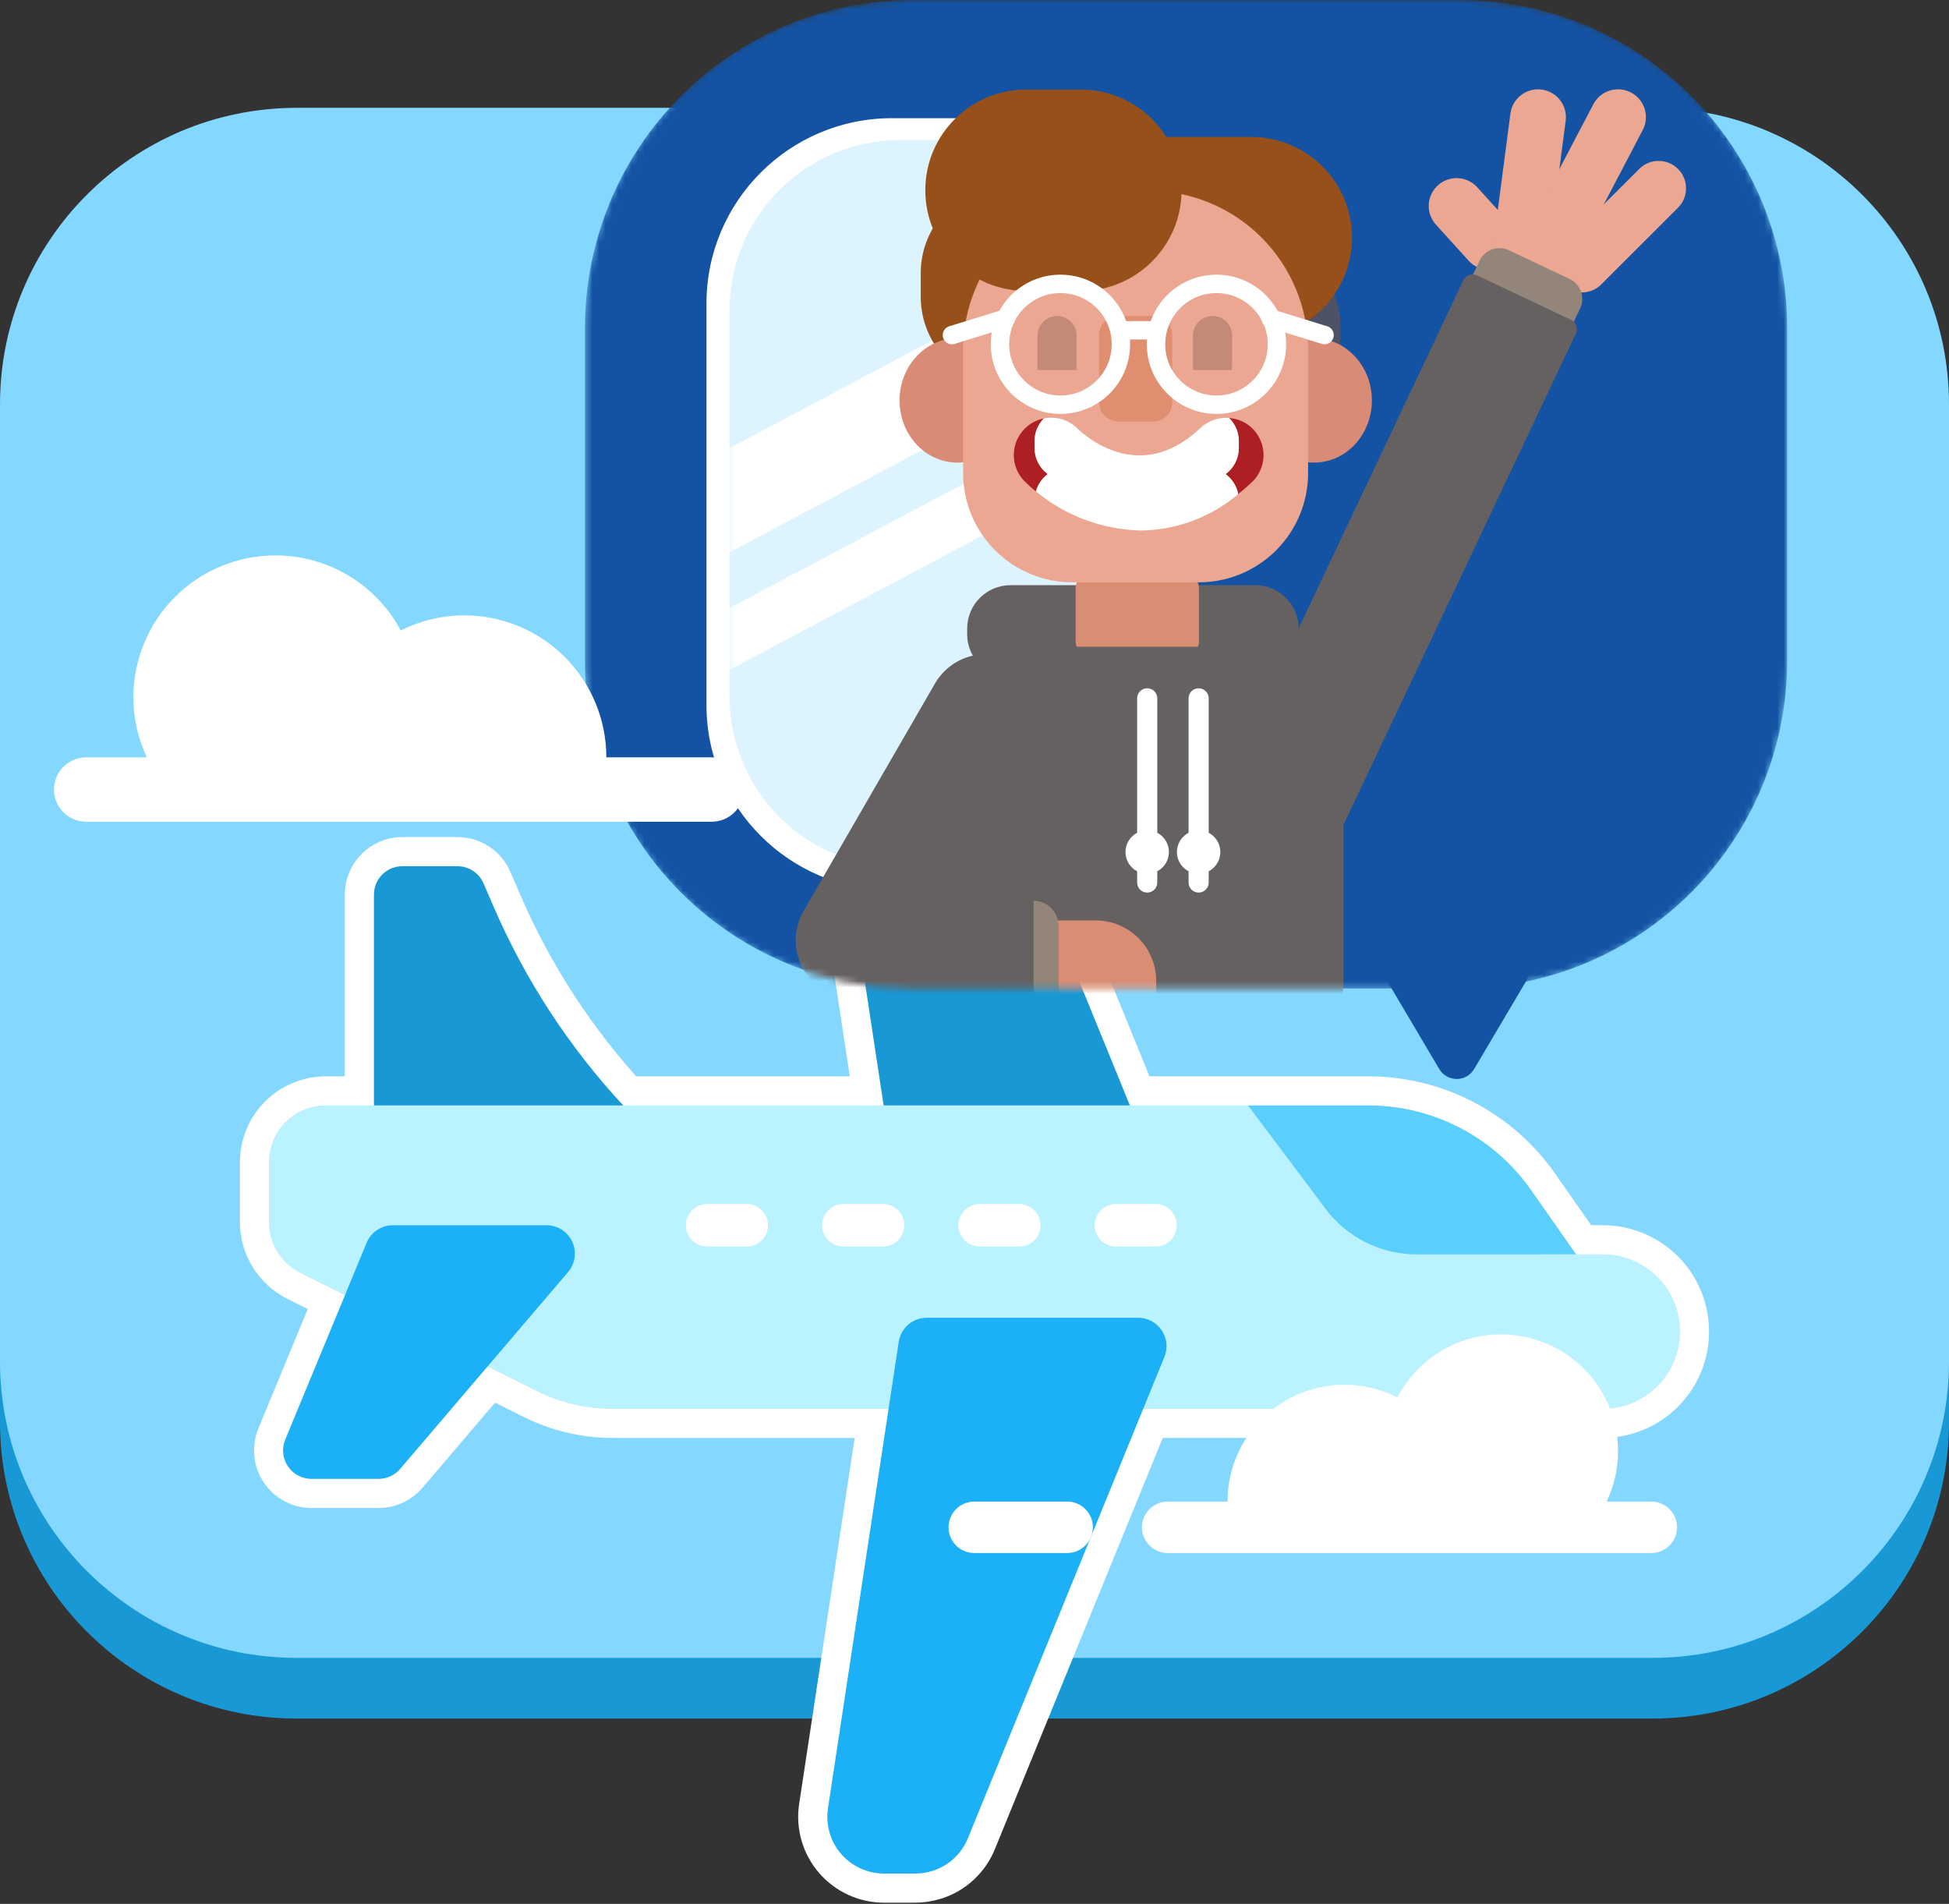 <svg width="301" height="294" viewBox="0 0 301 294" fill="none" xmlns="http://www.w3.org/2000/svg">
<rect x="0" y="0" width="301" height="294" fill="#333333" stroke="none"/>
<g clip-path="url(#clip0_6791_2595)">
<path d="M255.173 24.977H45.827C20.517 24.977 0 45.478 0 70.768V219.589C0 244.879 20.517 265.381 45.827 265.381H255.173C280.483 265.381 301 244.879 301 219.589V70.768C301 45.478 280.483 24.977 255.173 24.977Z" fill="#1899D6"/>
<path d="M255.173 16.651H45.827C20.517 16.651 0 37.153 0 62.443V210.223C0 235.513 20.517 256.014 45.827 256.014H255.173C280.483 256.014 301 235.513 301 210.223V62.443C301 37.153 280.483 16.651 255.173 16.651Z" fill="#84D8FF"/>
<path d="M136.537 289.315C135.275 289.314 134.027 289.042 132.88 288.516C131.732 287.989 130.712 287.222 129.889 286.265C129.066 285.308 128.459 284.185 128.11 282.973C127.761 281.76 127.679 280.487 127.868 279.24L137.23 217.549H94.645C90.562 217.549 86.535 216.599 82.883 214.774L75.32 210.996L61.813 226.831C61.402 227.313 60.891 227.7 60.316 227.965C59.74 228.231 59.114 228.369 58.48 228.37H48.111C47.39 228.37 46.68 228.193 46.044 227.853C45.408 227.514 44.866 227.023 44.465 226.425C44.065 225.826 43.818 225.138 43.747 224.421C43.676 223.704 43.783 222.981 44.058 222.315L53.291 199.991L46.403 196.55C44.946 195.823 43.721 194.704 42.865 193.32C42.008 191.936 41.555 190.341 41.555 188.714V179.471C41.555 177.147 42.479 174.918 44.123 173.275C45.768 171.632 47.998 170.708 50.324 170.708H57.751V138.141C57.751 136.98 58.213 135.866 59.035 135.044C59.858 134.223 60.972 133.761 62.135 133.761H70.654C71.509 133.761 72.347 134.011 73.062 134.481C73.777 134.95 74.339 135.619 74.678 136.404L76.268 140.078C81.144 151.345 87.903 161.701 96.257 170.702L96.262 170.708H136.472L127.872 114.039C127.683 112.792 127.766 111.519 128.114 110.307C128.463 109.095 129.069 107.972 129.892 107.016C130.715 106.059 131.734 105.292 132.881 104.765C134.028 104.238 135.275 103.965 136.537 103.965H141.362C143.104 103.965 144.807 104.483 146.253 105.455C147.699 106.426 148.823 107.806 149.48 109.418L174.502 170.709H211.319C216.257 170.71 221.122 171.9 225.502 174.181C229.881 176.461 233.645 179.764 236.473 183.809L243.393 193.695H247.512C250.677 193.695 253.712 194.952 255.95 197.188C258.188 199.424 259.445 202.457 259.445 205.62C259.445 208.782 258.188 211.815 255.95 214.052C253.712 216.288 250.677 217.544 247.512 217.544H176.549L149.477 283.858C148.997 285.034 148.267 286.091 147.338 286.957C146.409 287.823 145.302 288.477 144.095 288.873C144.042 288.891 143.987 288.905 143.932 288.915C143.099 289.175 142.231 289.309 141.359 289.312L136.537 289.315Z" fill="#1899D6" stroke="white" stroke-width="9" stroke-miterlimit="10"/>
<path d="M96.256 170.709L96.251 170.703C87.898 161.702 81.139 151.346 76.263 140.079L74.672 136.405C74.333 135.62 73.771 134.951 73.056 134.482C72.341 134.012 71.504 133.762 70.648 133.762H62.135C61.559 133.762 60.989 133.876 60.457 134.096C59.925 134.316 59.442 134.639 59.035 135.046C58.627 135.452 58.305 135.935 58.084 136.467C57.864 136.999 57.751 137.568 57.751 138.144V170.711L65.643 174.272V172.624L75.392 178.717L96.256 170.709Z" fill="#1899D6"/>
<path d="M138.799 186.07L127.868 114.04C127.678 112.792 127.761 111.519 128.109 110.306C128.458 109.093 129.065 107.97 129.888 107.013C130.711 106.057 131.732 105.289 132.879 104.762C134.027 104.236 135.275 103.964 136.537 103.964H141.362C143.104 103.964 144.807 104.482 146.253 105.454C147.699 106.425 148.823 107.805 149.48 109.417L179.83 183.758C180.102 184.423 180.206 185.145 180.132 185.86C180.059 186.575 179.81 187.261 179.409 187.857C179.008 188.454 178.466 188.942 177.831 189.28C177.196 189.618 176.488 189.794 175.768 189.794H143.131C142.082 189.794 141.068 189.418 140.273 188.735C139.478 188.051 138.954 187.106 138.797 186.069L138.799 186.07Z" fill="#1899D6"/>
<path d="M243.396 193.701L236.477 183.814C233.648 179.769 229.884 176.467 225.505 174.186C221.126 171.906 216.26 170.715 211.322 170.715H50.319C47.994 170.715 45.763 171.638 44.118 173.281C42.474 174.924 41.55 177.153 41.55 179.477V188.72C41.55 190.347 42.004 191.943 42.86 193.327C43.716 194.711 44.941 195.83 46.398 196.557L82.883 214.781C86.534 216.606 90.562 217.555 94.645 217.555H247.515C249.082 217.554 250.634 217.245 252.082 216.646C253.53 216.046 254.845 215.167 255.953 214.059C257.061 212.951 257.94 211.636 258.539 210.189C259.138 208.742 259.446 207.191 259.446 205.625C259.446 202.463 258.188 199.43 255.95 197.193C253.712 194.957 250.677 193.701 247.512 193.701H243.393H243.396Z" fill="#D3E1F5"/>
<path d="M243.396 193.701L227.019 186.554C221.278 178.346 222.13 176.147 212.108 176.147L192.735 170.713H50.316C47.991 170.713 45.76 171.636 44.115 173.279C42.471 174.922 41.547 177.151 41.547 179.475V188.718C41.547 190.345 42.001 191.94 42.857 193.325C43.713 194.709 44.938 195.828 46.395 196.555L82.88 214.779C86.532 216.604 90.559 217.553 94.642 217.553H247.512C249.08 217.553 250.632 217.244 252.08 216.645C253.528 216.045 254.844 215.167 255.952 214.059C257.06 212.951 257.939 211.637 258.538 210.189C259.138 208.742 259.446 207.191 259.446 205.625C259.446 202.463 258.189 199.43 255.951 197.193C253.713 194.957 250.677 193.701 247.512 193.701H243.393H243.396Z" fill="#BBF2FF"/>
<path d="M227.763 193.7H218.764C216.041 193.7 213.356 193.066 210.921 191.85C208.485 190.633 206.367 188.867 204.733 186.691L192.738 170.707H211.322C216.26 170.708 221.126 171.899 225.505 174.179C229.884 176.46 233.648 179.762 236.477 183.807L243.396 193.693L227.763 193.7Z" fill="#5ACFFB"/>
<path d="M84.407 189.202H60.675C59.807 189.202 58.959 189.459 58.238 189.94C57.517 190.422 56.955 191.107 56.623 191.908L44.05 222.311C43.775 222.976 43.668 223.7 43.739 224.416C43.81 225.133 44.057 225.821 44.458 226.419C44.859 227.018 45.401 227.508 46.036 227.848C46.672 228.187 47.382 228.365 48.102 228.365H58.472C59.106 228.364 59.732 228.226 60.307 227.961C60.883 227.695 61.394 227.308 61.805 226.825L87.739 196.422C88.281 195.786 88.629 195.007 88.743 194.179C88.857 193.351 88.731 192.508 88.381 191.749C88.031 190.99 87.47 190.346 86.766 189.895C86.062 189.444 85.243 189.203 84.407 189.202Z" fill="#1CB0F6"/>
<path d="M175.771 203.488H143.134C142.085 203.487 141.071 203.863 140.275 204.547C139.48 205.23 138.956 206.176 138.799 207.212L127.869 279.243C127.679 280.49 127.762 281.764 128.111 282.976C128.459 284.189 129.066 285.312 129.889 286.268C130.713 287.225 131.733 287.993 132.88 288.519C134.028 289.045 135.276 289.318 136.538 289.318H141.362C142.235 289.316 143.103 289.182 143.936 288.922C143.991 288.912 144.045 288.899 144.099 288.882C145.306 288.485 146.413 287.832 147.342 286.965C148.272 286.099 149.001 285.042 149.481 283.866L179.831 209.525C180.103 208.859 180.207 208.137 180.134 207.423C180.06 206.708 179.812 206.022 179.411 205.425C179.01 204.829 178.468 204.34 177.833 204.002C177.199 203.664 176.491 203.488 175.771 203.488Z" fill="#1CB0F6"/>
<path d="M105.93 189.206C105.93 190.077 106.276 190.913 106.893 191.529C107.509 192.145 108.346 192.491 109.218 192.491H115.32C116.192 192.491 117.028 192.145 117.645 191.529C118.262 190.913 118.608 190.077 118.608 189.206C118.608 188.335 118.261 187.499 117.645 186.883C117.028 186.268 116.192 185.922 115.32 185.922H109.218C108.786 185.921 108.358 186.006 107.959 186.171C107.56 186.336 107.198 186.578 106.892 186.883C106.587 187.188 106.345 187.55 106.18 187.949C106.014 188.347 105.93 188.775 105.93 189.206Z" fill="white"/>
<path d="M136.36 192.493C137.232 192.493 138.068 192.146 138.685 191.53C139.302 190.914 139.648 190.078 139.648 189.207C139.648 188.776 139.563 188.348 139.398 187.95C139.233 187.551 138.99 187.189 138.685 186.884C138.38 186.579 138.017 186.337 137.618 186.172C137.219 186.007 136.792 185.922 136.36 185.923H130.257C129.825 185.922 129.397 186.007 128.999 186.172C128.6 186.337 128.237 186.579 127.932 186.884C127.626 187.189 127.384 187.551 127.219 187.95C127.054 188.348 126.969 188.776 126.969 189.207C126.969 190.078 127.315 190.914 127.932 191.53C128.548 192.146 129.385 192.493 130.257 192.493H136.36Z" fill="white"/>
<path d="M157.41 192.493C158.282 192.492 159.118 192.146 159.734 191.53C160.351 190.914 160.697 190.078 160.697 189.207C160.697 188.336 160.351 187.501 159.734 186.885C159.118 186.269 158.282 185.923 157.41 185.923H151.307C150.875 185.922 150.447 186.007 150.048 186.172C149.65 186.337 149.287 186.579 148.982 186.884C148.676 187.189 148.434 187.551 148.269 187.95C148.104 188.348 148.019 188.776 148.019 189.207C148.019 190.078 148.365 190.914 148.982 191.53C149.598 192.146 150.435 192.493 151.307 192.493H157.41Z" fill="white"/>
<path d="M178.454 192.493C179.326 192.493 180.162 192.146 180.779 191.53C181.395 190.914 181.742 190.078 181.742 189.207C181.742 188.336 181.395 187.5 180.778 186.885C180.162 186.269 179.326 185.923 178.454 185.923H172.351C171.479 185.923 170.643 186.269 170.026 186.885C169.41 187.501 169.063 188.336 169.063 189.207C169.063 190.078 169.41 190.914 170.026 191.53C170.643 192.146 171.479 192.492 172.351 192.493H178.454Z" fill="white"/>
<mask id="mask0_6791_2595" style="mask-type:luminance" maskUnits="userSpaceOnUse" x="90" y="0" width="187" height="153">
<path d="M226.01 0H140.336C112.725 0 90.343 22.365 90.343 49.954V102.693C90.343 130.282 112.725 152.647 140.336 152.647H226.01C253.621 152.647 276.004 130.282 276.004 102.693V49.954C276.004 22.365 253.621 0 226.01 0Z" fill="white"/>
</mask>
<g mask="url(#mask0_6791_2595)">
<path d="M173.212 169.169L168.249 160.586L163.666 152.647H140.988C127.556 152.647 114.674 147.315 105.176 137.825C95.679 128.335 90.343 115.463 90.343 102.041V50.605C90.343 37.184 95.679 24.312 105.176 14.822C114.674 5.332 127.556 0 140.988 0L225.359 0C238.791 0 251.673 5.332 261.171 14.822C270.669 24.312 276.005 37.184 276.005 50.605V102.041C276.005 115.463 270.669 128.335 261.171 137.825C251.673 147.315 238.791 152.647 225.359 152.647H189.739L185.157 160.586L180.197 169.168C179.843 169.781 179.334 170.29 178.721 170.643C178.108 170.997 177.413 171.184 176.705 171.184C175.997 171.184 175.301 170.997 174.688 170.643C174.075 170.29 173.566 169.781 173.213 169.168L173.212 169.169Z" fill="#1453A3"/>
<path d="M149.388 18.25H137.757C121.934 18.25 109.107 31.067 109.107 46.877V108.851C109.107 124.661 121.934 137.478 137.757 137.478H149.388C165.211 137.478 178.037 124.661 178.037 108.851V46.877C178.037 31.067 165.211 18.25 149.388 18.25Z" fill="white"/>
<path d="M148.156 21.632H138.99C124.451 21.632 112.665 33.409 112.665 47.936V107.58C112.665 122.107 124.451 133.884 138.99 133.884H148.156C162.695 133.884 174.48 122.107 174.48 107.58V47.936C174.48 33.409 162.695 21.632 148.156 21.632Z" fill="#DDF4FF"/>
<mask id="mask1_6791_2595" style="mask-type:luminance" maskUnits="userSpaceOnUse" x="112" y="21" width="63" height="113">
<path d="M148.156 21.632H138.99C124.451 21.632 112.665 33.409 112.665 47.936V107.58C112.665 122.107 124.451 133.884 138.99 133.884H148.156C162.695 133.884 174.48 122.107 174.48 107.58V47.936C174.48 33.409 162.695 21.632 148.156 21.632Z" fill="white"/>
</mask>
<g mask="url(#mask1_6791_2595)">
<path d="M177.848 34.597L100.129 75.862L106.797 88.401L184.516 47.137L177.848 34.597Z" fill="white"/>
<path d="M183.348 56.371L105.629 97.635L109.583 105.071L187.303 63.807L183.348 56.371Z" fill="white"/>
</g>
<path d="M193.863 90.365H156.067C152.367 90.365 149.367 93.362 149.367 97.06V97.939C149.367 101.636 152.367 104.634 156.067 104.634H193.863C197.563 104.634 200.563 101.636 200.563 97.939V97.06C200.563 93.362 197.563 90.365 193.863 90.365Z" fill="#666161"/>
<path d="M183.168 88.812H168.116C167.013 88.812 166.118 89.706 166.118 90.808V99.046C166.118 100.149 167.013 101.042 168.116 101.042H183.168C184.271 101.042 185.166 100.149 185.166 99.046V90.808C185.166 89.706 184.271 88.812 183.168 88.812Z" fill="#D98D73"/>
<path d="M196.62 99.878H156.756C150.75 99.878 145.881 104.743 145.881 110.745V151.622C145.881 157.624 150.75 162.489 156.756 162.489H196.62C202.626 162.489 207.495 157.624 207.495 151.622V110.745C207.495 104.743 202.626 99.878 196.62 99.878Z" fill="#666161"/>
<path d="M156.829 102.233L156.828 102.233C152.472 99.72 146.903 101.211 144.388 105.564L124.112 140.654C121.597 145.006 123.089 150.571 127.445 153.084L127.446 153.085C131.802 155.598 137.372 154.107 139.886 149.754L160.162 114.664C162.677 110.312 161.185 104.746 156.829 102.233Z" fill="#666161"/>
<path d="M149.722 138.803H132.743C128.887 138.803 125.762 141.927 125.762 145.779V147.359C125.762 151.212 128.887 154.335 132.743 154.335H149.722C153.578 154.335 156.703 151.212 156.703 147.359V145.779C156.703 141.927 153.578 138.803 149.722 138.803Z" fill="#666161"/>
<path d="M169.241 142.132H161.549V166.08H169.241C171.711 166.073 174.077 165.09 175.822 163.345C177.568 161.6 178.553 159.236 178.56 156.769V151.446C178.553 148.978 177.57 146.613 175.824 144.868C174.078 143.123 171.711 142.139 169.241 142.132Z" fill="#D98D73"/>
<path d="M159.622 139.095V161.47C160.645 161.467 161.625 161.06 162.348 160.337C163.071 159.614 163.478 158.635 163.481 157.613V142.951C163.478 141.929 163.071 140.95 162.348 140.227C161.625 139.505 160.645 139.098 159.622 139.095Z" fill="#938579"/>
<path d="M177.173 106.284H177.172C176.314 106.284 175.618 106.98 175.618 107.837V136.28C175.618 137.137 176.314 137.832 177.172 137.832H177.173C178.031 137.832 178.727 137.137 178.727 136.28V107.837C178.727 106.98 178.031 106.284 177.173 106.284Z" fill="white"/>
<path d="M177.172 134.921C179.023 134.921 180.524 133.421 180.524 131.572C180.524 129.722 179.023 128.223 177.172 128.223C175.321 128.223 173.82 129.722 173.82 131.572C173.82 133.421 175.321 134.921 177.172 134.921Z" fill="white"/>
<path d="M185.115 106.284H185.114C184.255 106.284 183.56 106.98 183.56 107.837V136.28C183.56 137.137 184.255 137.832 185.114 137.832H185.115C185.973 137.832 186.669 137.137 186.669 136.28V107.837C186.669 106.98 185.973 106.284 185.115 106.284Z" fill="white"/>
<path d="M185.113 134.921C186.964 134.921 188.465 133.421 188.465 131.572C188.465 129.722 186.964 128.223 185.113 128.223C183.262 128.223 181.762 129.722 181.762 131.572C181.762 133.421 183.262 134.921 185.113 134.921Z" fill="white"/>
<path d="M222.066 28.617L222.065 28.618C220.303 30.212 220.168 32.931 221.764 34.692L226.794 40.242C228.389 42.003 231.111 42.137 232.872 40.543L232.873 40.543C234.635 38.949 234.77 36.229 233.175 34.469L228.144 28.918C226.549 27.158 223.828 27.023 222.066 28.617Z" fill="#EBA792"/>
<path d="M238.092 13.832L238.091 13.832C235.735 13.524 233.574 15.183 233.266 17.538L230.548 38.308C230.24 40.663 231.9 42.821 234.257 43.129L234.258 43.129C236.615 43.437 238.775 41.778 239.083 39.423L241.802 18.654C242.11 16.299 240.449 14.14 238.092 13.832Z" fill="#EBA792"/>
<path d="M259.148 26.089L259.147 26.089C257.492 24.435 254.809 24.435 253.154 26.089L241.308 37.925C239.653 39.579 239.653 42.261 241.308 43.914L241.308 43.915C242.963 45.569 245.647 45.569 247.302 43.915L259.148 32.078C260.803 30.424 260.803 27.743 259.148 26.089Z" fill="#EBA792"/>
<path d="M251.883 14.284L251.882 14.284C249.776 13.182 247.175 13.995 246.072 16.099L233.78 39.552C232.677 41.657 233.49 44.256 235.596 45.358L235.597 45.358C237.703 46.46 240.304 45.648 241.407 43.544L253.699 20.09C254.802 17.986 253.989 15.386 251.883 14.284Z" fill="#EBA792"/>
<path d="M168.761 28.467H155.915C148.339 28.467 142.197 34.603 142.197 42.174V45.842C142.197 53.413 148.339 59.549 155.915 59.549H168.761C176.337 59.549 182.479 53.413 182.479 45.842V42.174C182.479 34.603 176.337 28.467 168.761 28.467Z" fill="#97501A"/>
<path opacity="0.44" d="M193.297 36.694H179.984C172.408 36.694 166.267 42.831 166.267 50.401V54.07C166.267 61.64 172.408 67.777 179.984 67.777H193.297C200.873 67.777 207.015 61.64 207.015 54.07V50.401C207.015 42.831 200.873 36.694 193.297 36.694Z" fill="#97501A"/>
<path d="M193.247 21.152H159.862C151.272 21.152 144.309 28.11 144.309 36.693V36.694C144.309 45.277 151.272 52.235 159.862 52.235H193.247C201.836 52.235 208.8 45.277 208.8 36.694V36.693C208.8 28.11 201.836 21.152 193.247 21.152Z" fill="#97501A"/>
<path d="M202.951 71.434C207.878 71.434 211.872 67.136 211.872 61.835C211.872 56.533 207.878 52.235 202.951 52.235C198.024 52.235 194.03 56.533 194.03 61.835C194.03 67.136 198.024 71.434 202.951 71.434Z" fill="#D98B75"/>
<path d="M147.845 71.434C152.772 71.434 156.766 67.136 156.766 61.835C156.766 56.533 152.772 52.235 147.845 52.235C142.919 52.235 138.925 56.533 138.925 61.835C138.925 67.136 142.919 71.434 147.845 71.434Z" fill="#D98B75"/>
<path d="M173.363 29.451H177.399C183.928 29.451 190.19 32.043 194.807 36.657C199.424 41.271 202.018 47.528 202.018 54.052V73.065C202.018 77.536 200.24 81.825 197.076 84.987C193.912 88.148 189.62 89.924 185.145 89.924H165.615C161.14 89.924 156.848 88.148 153.684 84.987C150.52 81.825 148.742 77.536 148.742 73.065V54.052C148.742 47.528 151.336 41.27 155.953 36.657C160.571 32.043 166.833 29.451 173.363 29.451Z" fill="#EBA792"/>
<path d="M166.926 13.839H158.454C149.865 13.839 142.901 20.797 142.901 29.38V29.381C142.901 37.964 149.865 44.922 158.454 44.922H166.926C175.516 44.922 182.479 37.964 182.479 29.381V29.38C182.479 20.797 175.516 13.839 166.926 13.839Z" fill="#97501A"/>
<path d="M178.118 48.802H172.679C171.07 48.802 169.767 50.105 169.767 51.712V62.169C169.767 63.776 171.07 65.079 172.679 65.079H178.118C179.726 65.079 181.03 63.776 181.03 62.169V51.712C181.03 50.105 179.726 48.802 178.118 48.802Z" fill="#DF8E70"/>
<path d="M166.271 51.815C166.271 51.419 166.193 51.026 166.041 50.66C165.89 50.294 165.667 49.961 165.387 49.681C165.106 49.401 164.773 49.178 164.407 49.026C164.04 48.875 163.648 48.797 163.251 48.797C162.854 48.797 162.461 48.875 162.095 49.026C161.729 49.178 161.396 49.401 161.115 49.681C160.835 49.961 160.612 50.294 160.46 50.66C160.309 51.026 160.23 51.419 160.23 51.815V57.138H166.263L166.271 51.815Z" fill="#C38A77"/>
<path d="M190.281 51.815C190.281 51.014 189.963 50.247 189.396 49.681C188.83 49.115 188.062 48.797 187.261 48.797C186.864 48.797 186.471 48.875 186.105 49.026C185.738 49.178 185.405 49.401 185.125 49.681C184.844 49.961 184.622 50.294 184.47 50.66C184.318 51.026 184.24 51.419 184.24 51.815V57.138H190.273L190.281 51.815Z" fill="#C38A77"/>
<path d="M163.773 62.496C168.93 62.496 173.11 58.318 173.11 53.166C173.11 48.013 168.93 43.836 163.773 43.836C158.616 43.836 154.436 48.013 154.436 53.166C154.436 58.318 158.616 62.496 163.773 62.496Z" stroke="white" stroke-width="2.842" stroke-miterlimit="10"/>
<path d="M187.869 62.496C193.026 62.496 197.207 58.318 197.207 53.166C197.207 48.013 193.026 43.836 187.869 43.836C182.713 43.836 178.532 48.013 178.532 53.166C178.532 58.318 182.713 62.496 187.869 62.496Z" stroke="white" stroke-width="2.842" stroke-miterlimit="10"/>
<path d="M155.335 49.173L147.018 51.744" stroke="white" stroke-width="2.842" stroke-miterlimit="10" stroke-linecap="round"/>
<path d="M196.243 49.173L204.561 51.744" stroke="white" stroke-width="2.842" stroke-miterlimit="10" stroke-linecap="round"/>
<path d="M173.109 51H178.53" stroke="white" stroke-width="2.842" stroke-miterlimit="10" stroke-linecap="round"/>
<path d="M161.807 73.214C161.178 72.748 160.666 72.142 160.313 71.445C159.959 70.747 159.773 69.976 159.77 69.194V68.12C159.772 66.81 160.286 65.554 161.202 64.618C160.081 64.841 159.051 65.394 158.245 66.205C157.166 67.289 156.562 68.758 156.566 70.287C156.571 71.816 157.183 73.281 158.268 74.36C158.772 74.861 159.348 75.373 159.977 75.885C160.277 74.818 160.92 73.879 161.807 73.214Z" fill="#AE1F23"/>
<path d="M193.555 66.302C192.573 65.274 191.243 64.648 189.825 64.546C190.299 65.013 190.676 65.57 190.933 66.183C191.191 66.797 191.324 67.456 191.324 68.122V69.196C191.321 69.978 191.135 70.749 190.782 71.447C190.428 72.144 189.916 72.75 189.287 73.216C190.297 73.966 190.989 75.066 191.23 76.299C191.936 75.733 192.641 75.12 193.345 74.454C194.455 73.401 195.1 71.951 195.14 70.422C195.179 68.893 194.609 67.411 193.555 66.302Z" fill="#AE1F23"/>
<path d="M191.324 69.196V68.118C191.324 67.452 191.191 66.793 190.934 66.179C190.676 65.565 190.299 65.009 189.825 64.542C189.019 64.473 188.208 64.575 187.445 64.841C186.682 65.108 185.984 65.532 185.397 66.087C176.25 74.76 167.964 67.676 166.383 66.154C165.711 65.494 164.888 65.009 163.985 64.74C163.082 64.472 162.127 64.429 161.204 64.615C160.288 65.552 159.774 66.808 159.771 68.118V69.192C159.775 69.974 159.961 70.745 160.314 71.442C160.668 72.14 161.18 72.746 161.809 73.212C160.922 73.877 160.279 74.816 159.98 75.883C164.555 79.661 170.272 81.788 176.206 81.919C181.717 81.852 187.031 79.862 191.23 76.294C190.989 75.061 190.297 73.961 189.287 73.211C189.916 72.746 190.427 72.141 190.781 71.444C191.134 70.747 191.32 69.977 191.324 69.196Z" fill="white"/>
<path d="M242.422 43.086L233.025 38.647C231.328 37.845 229.3 38.57 228.498 40.267L224.273 49.196C223.47 50.892 224.196 52.918 225.894 53.72L235.29 58.159C236.988 58.961 239.015 58.236 239.817 56.539L244.042 47.611C244.845 45.914 244.119 43.889 242.422 43.086Z" fill="#938579"/>
<path d="M228.135 42.538L242.604 49.373C242.991 49.556 243.29 49.885 243.434 50.288C243.578 50.691 243.557 51.135 243.373 51.522L207.593 127.141C206.502 129.445 204.541 131.222 202.139 132.081C199.738 132.94 197.093 132.811 194.787 131.721C192.481 130.632 190.703 128.672 189.843 126.272C188.984 123.873 189.113 121.23 190.203 118.926L225.984 43.307C226.167 42.92 226.497 42.622 226.9 42.477C227.304 42.333 227.748 42.355 228.135 42.538Z" fill="#666161"/>
</g>
<path d="M255.026 231.871H248.126C249.288 229.443 249.889 226.786 249.886 224.096C249.886 221.727 249.419 219.382 248.512 217.194C247.605 215.006 246.276 213.017 244.6 211.343C242.924 209.668 240.934 208.339 238.745 207.433C236.555 206.527 234.208 206.06 231.837 206.06C228.53 206.06 225.285 206.968 222.459 208.686C219.633 210.403 217.334 212.864 215.812 215.799C213.278 214.506 210.472 213.834 207.626 213.836C202.839 213.836 198.249 215.736 194.864 219.119C191.479 222.501 189.578 227.088 189.578 231.871H180.331C179.277 231.874 178.268 232.293 177.523 233.038C176.777 233.782 176.358 234.791 176.354 235.844C176.358 236.897 176.777 237.906 177.522 238.651C178.267 239.396 179.277 239.815 180.331 239.819H255.026C256.08 239.815 257.089 239.396 257.834 238.651C258.579 237.906 258.999 236.897 259.002 235.844C258.999 234.791 258.579 233.783 257.834 233.038C257.089 232.294 256.079 231.874 255.026 231.871Z" fill="white"/>
<path d="M164.806 231.871H150.469C148.272 231.871 146.491 233.65 146.491 235.845C146.491 238.039 148.272 239.819 150.469 239.819H164.806C167.003 239.819 168.784 238.039 168.784 235.845C168.784 233.65 167.003 231.871 164.806 231.871Z" fill="white"/>
<path d="M109.927 116.947H93.643C93.643 111.133 91.332 105.557 87.217 101.445C83.103 97.334 77.522 95.024 71.703 95.024C68.295 95.026 64.935 95.826 61.891 97.359C60.02 93.856 57.231 90.927 53.823 88.885C50.415 86.842 46.515 85.764 42.541 85.765C39.659 85.764 36.805 86.331 34.143 87.433C31.48 88.534 29.061 90.149 27.023 92.185C24.986 94.221 23.369 96.639 22.267 99.299C21.164 101.959 20.597 104.811 20.597 107.69C20.599 110.892 21.307 114.055 22.671 116.953H13.305C11.987 116.956 10.725 117.481 9.793 118.413C8.861 119.344 8.336 120.606 8.332 121.923C8.336 123.24 8.861 124.502 9.793 125.433C10.725 126.364 11.988 126.889 13.305 126.892H109.923C111.241 126.889 112.504 126.364 113.436 125.433C114.368 124.502 114.894 123.24 114.898 121.923C114.895 120.606 114.371 119.343 113.44 118.411C112.508 117.478 111.246 116.952 109.927 116.947Z" fill="white"/>
<path d="M227.659 165.087C227.383 165.554 226.99 165.941 226.518 166.21C226.046 166.479 225.512 166.621 224.969 166.621C224.426 166.621 223.892 166.479 223.42 166.21C222.948 165.941 222.555 165.554 222.279 165.087L214.214 151.453C213.933 150.979 213.783 150.439 213.778 149.888C213.774 149.337 213.915 148.794 214.188 148.315C214.462 147.836 214.857 147.439 215.334 147.162C215.811 146.885 216.353 146.74 216.905 146.74H233.034C233.585 146.74 234.126 146.886 234.603 147.162C235.079 147.439 235.474 147.836 235.747 148.314C236.021 148.793 236.162 149.335 236.158 149.885C236.154 150.436 236.004 150.976 235.724 151.45L227.659 165.087Z" fill="#1453A3"/>
</g>
<defs>
<clipPath id="clip0_6791_2595">
<rect width="301" height="294" fill="white"/>
</clipPath>
</defs>
</svg>

